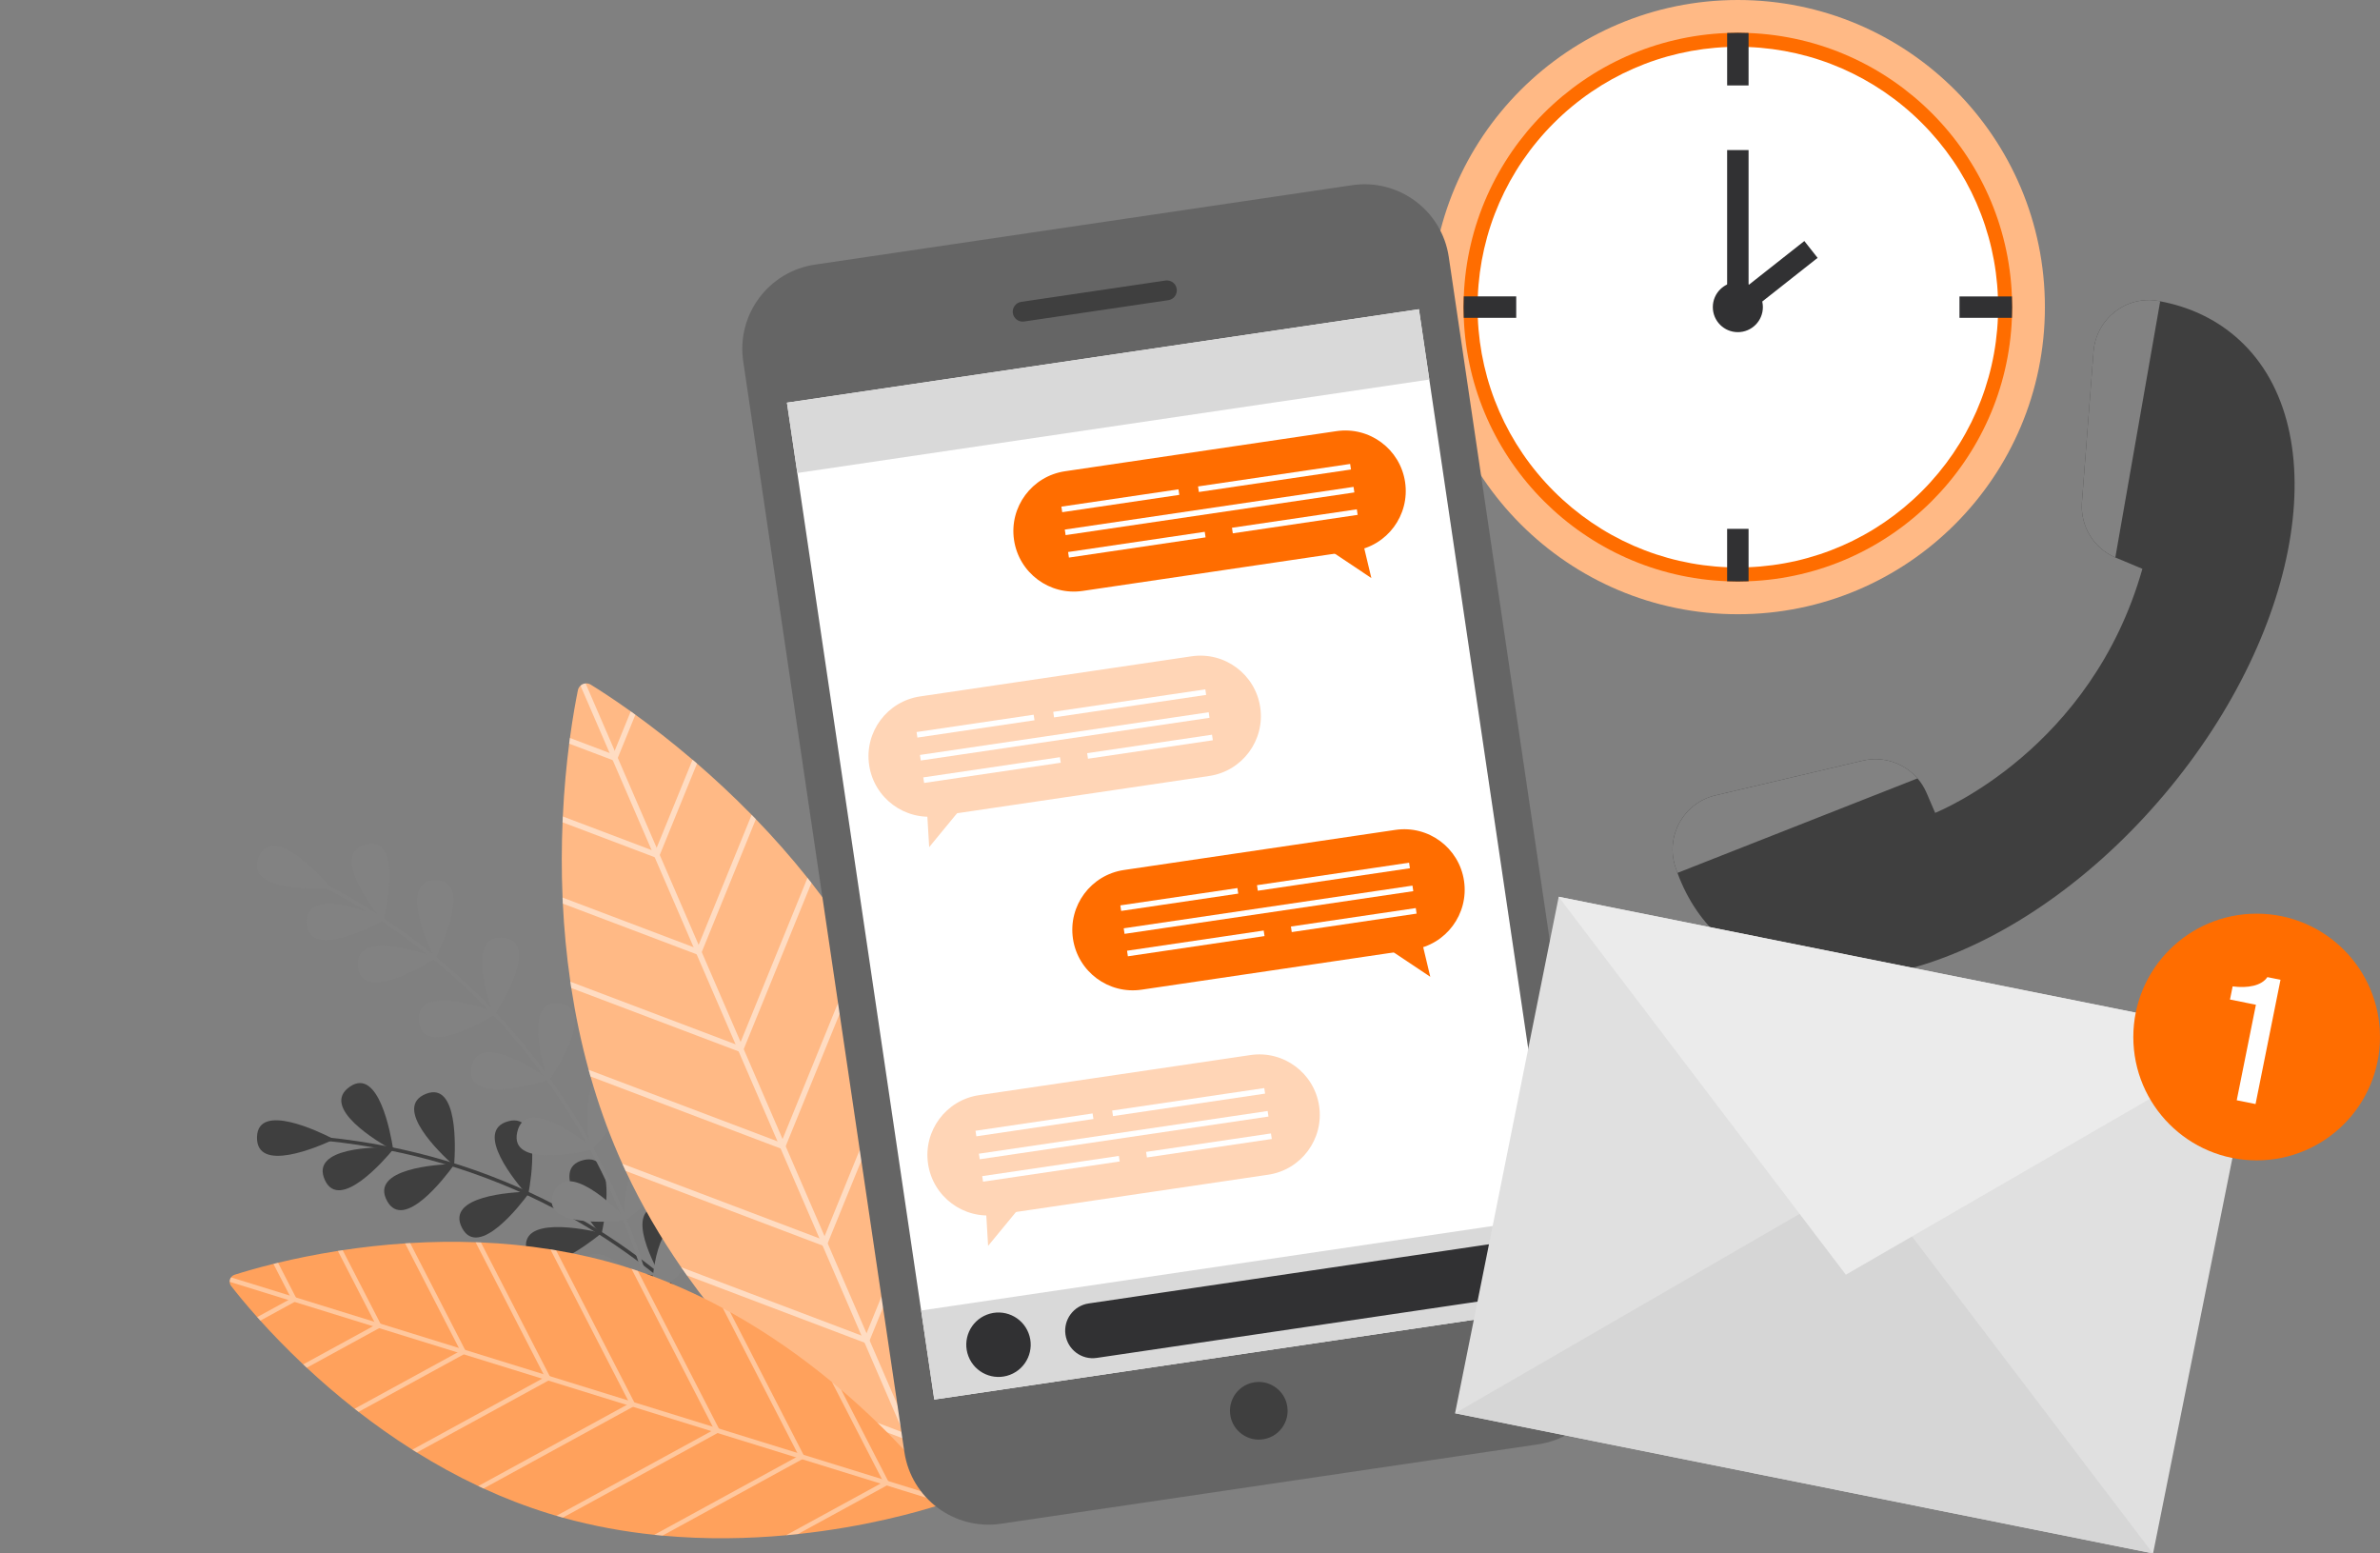 <?xml version="1.0" encoding="UTF-8"?><svg xmlns="http://www.w3.org/2000/svg" viewBox="0 0 1196.28 780.69"><rect x="0" y="0" width="1196.28" height="780.69" fill="#808080" stroke="none"/><defs><style>.cls-1{opacity:.5;}.cls-1,.cls-2{mix-blend-mode:overlay;}.cls-2{opacity:.4;}.cls-3{fill:#ebebeb;}.cls-4{fill:#ffa15c;}.cls-5{fill:#fff;}.cls-6{fill:#ffb985;}.cls-7{fill:#ffd5b6;}.cls-8{fill:#ff6d00;}.cls-9{fill:#656565;}.cls-10{fill:#d6d6d6;}.cls-11{fill:#d9d9d9;}.cls-12{fill:#e0e0e0;}.cls-13{fill:#3f3f3f;}.cls-14{fill:#313133;}.cls-15{fill:#828282;}.cls-16{isolation:isolate;}</style></defs><g class="cls-16"><g id="Layer_1"><circle class="cls-6" cx="873.51" cy="154.34" r="154.34"/><path class="cls-8" d="m1011.38,154.35c0,1.8-.04,3.6-.11,5.39-2.76,71.86-60.52,129.61-132.37,132.37-1.79.07-3.58.11-5.39.11s-3.6-.04-5.39-.11c-71.86-2.76-129.61-60.52-132.37-132.37-.07-1.79-.11-3.58-.11-5.39s.04-3.6.11-5.39c2.76-71.87,60.52-129.62,132.37-132.38,1.79-.07,3.58-.11,5.39-.11s3.6.04,5.39.11c71.86,2.76,129.61,60.52,132.37,132.38.07,1.79.11,3.58.11,5.39Z"/><path class="cls-5" d="m873.51,285.17c-1.61,0-3.28-.03-5.12-.1-32.97-1.27-64-14.84-87.38-38.22-23.38-23.38-36.95-54.41-38.22-87.38-.07-1.83-.1-3.51-.1-5.12s.03-3.28.1-5.12c1.27-32.97,14.84-64.01,38.22-87.39,23.38-23.38,54.41-36.95,87.38-38.22,1.83-.07,3.51-.1,5.12-.1s3.28.03,5.12.1c32.97,1.27,64,14.84,87.38,38.22,23.38,23.38,36.95,54.42,38.22,87.39.07,1.83.1,3.51.1,5.12s-.03,3.28-.1,5.12c-1.27,32.97-14.84,64-38.22,87.38-23.38,23.38-54.41,36.95-87.38,38.22-1.83.07-3.51.1-5.12.1Z"/><circle class="cls-14" cx="873.51" cy="154.34" r="12.58"/><path class="cls-14" d="m762.11,148.96v10.78h-26.36c-.07-1.79-.11-3.58-.11-5.39s.04-3.6.11-5.39h26.36Z"/><path class="cls-14" d="m1011.38,154.35c0,1.8-.04,3.6-.11,5.39h-26.36v-10.78h26.36c.07,1.79.11,3.58.11,5.39Z"/><path class="cls-14" d="m878.9,16.58v26.37h-10.77v-26.37c1.79-.07,3.58-.11,5.39-.11s3.6.04,5.39.11Z"/><path class="cls-14" d="m878.9,265.75v26.36c-1.79.07-3.58.11-5.39.11s-3.6-.04-5.39-.11v-26.36h10.77Z"/><path class="cls-14" d="m873.51,159.73c-.8,0-1.6-.18-2.35-.54-1.86-.9-3.04-2.78-3.04-4.85v-78.94h10.78v67.83l28.03-22.1,6.67,8.46-36.75,28.98c-.97.76-2.15,1.16-3.34,1.16Z"/><path class="cls-13" d="m416.15,741.98c-.04-.1-4.59-9.7-14-24.09-8.68-13.27-23.41-33.45-44.29-54.27-23.47-23.4-49.77-42.82-78.16-57.71-35.49-18.62-74.38-30.18-115.57-34.36l-.18,1.79c40.95,4.16,79.6,15.64,114.88,34.14,28.23,14.8,54.37,34.1,77.71,57.36,20.77,20.7,35.43,40.78,44.07,53.97,9.36,14.3,13.87,23.83,13.91,23.92l1.63-.77Z"/><path class="cls-13" d="m196.6,577.52c.45.25.98-.13.9-.63-1.08-6.91-7.15-40.62-21.56-30.84-15.48,10.5,14.49,28.05,20.66,31.47Z"/><path class="cls-13" d="m227.31,584.96c.38.34.98.1,1.02-.41.49-6.98,2.11-41.19-14.12-34.88-17.43,6.77,7.85,30.58,13.1,35.29Z"/><path class="cls-13" d="m264.56,600.02c.34.38.96.21,1.06-.29,1.29-6.87,6.85-40.67-10-36.28-18.1,4.71,4.27,31.29,8.94,36.57Z"/><path class="cls-13" d="m301.45,619.73c.33.39.96.23,1.07-.27,1.45-6.84,7.78-40.5-9.16-36.5-18.2,4.3,3.55,31.38,8.1,36.77Z"/><path class="cls-13" d="m333.45,643.79c.26.44.91.39,1.09-.09,2.56-6.51,14.35-38.66-3.02-37.51-18.66,1.24-1.67,31.53,1.93,37.6Z"/><path class="cls-13" d="m361.64,669.6c.17.48.82.55,1.09.12,3.72-5.92,21.26-35.34,3.97-37.42-18.57-2.24-7.47,30.68-5.06,37.31Z"/><path class="cls-13" d="m388.29,698.95c.17.48.82.55,1.09.12,3.72-5.92,21.26-35.34,3.97-37.42-18.57-2.24-7.47,30.68-5.06,37.31Z"/><path class="cls-13" d="m407.69,728.45c.04.51.65.74,1.02.4,5.13-4.76,29.69-28.62,13.53-35.11-17.35-6.97-15.17,27.69-14.56,34.72Z"/><path class="cls-13" d="m166.78,573.09c.46-.22.47-.87.02-1.1-6.22-3.19-37.05-18.11-37.62-.71-.62,18.69,31.21,4.78,37.6,1.81Z"/><path class="cls-13" d="m197.18,576.62c.51.02.78.61.45,1-4.46,5.39-26.88,31.28-34.28,15.52-7.95-16.93,26.78-16.73,33.83-16.52Z"/><path class="cls-13" d="m227.31,584.97c.51-.02.81.56.51.97-4.11,5.66-24.87,32.9-33.24,17.63-9-16.39,25.68-18.37,32.73-18.6Z"/><path class="cls-13" d="m265.2,598.91c.51-.01.81.56.51.97-4.15,5.63-25.1,32.72-33.37,17.4-8.88-16.46,25.81-18.19,32.86-18.37Z"/><path class="cls-13" d="m301.2,619.39c.5.12.64.75.24,1.07-5.44,4.39-32.59,25.28-36.69,8.35-4.41-18.17,29.58-11.04,36.45-9.42Z"/><path class="cls-13" d="m334.36,642.74c.49.15.59.79.17,1.09-5.73,4.01-34.26,22.96-37.18,5.8-3.14-18.43,30.28-8.97,37.01-6.88Z"/><path class="cls-13" d="m362.56,668.76c.46.21.49.86.04,1.1-6.18,3.28-36.8,18.61-37.61,1.22-.87-18.68,31.14-5.21,37.58-2.32Z"/><path class="cls-13" d="m388.14,698.89c.45.24.43.89-.04,1.1-6.39,2.85-37.97,16.09-37.61-1.32.39-18.7,31.42-3.09,37.65.23Z"/><path class="cls-13" d="m408.61,727.78c.47.19.51.84.07,1.1-6.07,3.47-36.19,19.78-37.55,2.42-1.47-18.64,30.96-6.2,37.48-3.52Z"/><path class="cls-15" d="m337.45,702.32c0-.11-.64-10.97-4.08-28.24-3.17-15.92-9.44-40.74-21.3-68.5-13.34-31.21-30.89-59.72-52.16-84.74-26.59-31.27-59.1-57.13-96.63-76.87l-.86,1.63c37.31,19.62,69.63,45.33,96.06,76.4,21.15,24.86,38.6,53.2,51.87,84.23,11.81,27.62,18.05,52.3,21.2,68.14,3.42,17.17,4.05,27.94,4.06,28.05l1.84-.1Z"/><path class="cls-15" d="m191.83,462.06c.33.4.98.26,1.1-.25,1.62-6.98,8.75-41.32-8.68-37.55-18.72,4.05,3.03,32.2,7.58,37.8Z"/><path class="cls-15" d="m218.16,480.88c.23.47.9.47,1.12,0,3.14-6.44,17.77-38.32-.06-38.54-19.15-.24-4.24,32.06-1.06,38.54Z"/><path class="cls-15" d="m247.78,509.45c.17.49.84.57,1.12.13,3.86-6.03,22.07-36.01,4.39-38.29-19-2.45-7.92,31.35-5.5,38.16Z"/><path class="cls-15" d="m275.28,542.29c.16.5.82.59,1.11.15,4-5.94,22.9-35.49,5.26-38.18-18.93-2.88-8.64,31.16-6.38,38.03Z"/><path class="cls-15" d="m296.47,577.39c.08.52.72.71,1.07.34,4.92-5.2,28.43-31.23,11.49-36.79-18.2-5.97-13.66,29.31-12.56,36.45Z"/><path class="cls-15" d="m313.37,612.7c-.02.52.57.83.99.53,5.8-4.2,33.72-25.43,18.09-34.03-16.78-9.23-18.84,26.28-19.09,33.5Z"/><path class="cls-15" d="m327.45,650.78c-.02.52.57.83.99.53,5.8-4.2,33.72-25.43,18.09-34.03-16.78-9.23-18.84,26.28-19.09,33.5Z"/><path class="cls-15" d="m334.59,686.24c-.15.5.33.95.82.77,6.69-2.56,39.16-15.83,26.3-28.18-13.82-13.26-25.01,20.5-27.12,27.41Z"/><path class="cls-15" d="m165.2,446.44c.52-.03.78-.64.44-1.04-4.69-5.42-28.26-31.39-35.47-15.07-7.74,17.52,27.82,16.49,35.03,16.11Z"/><path class="cls-15" d="m192.73,461.43c.48.21.51.88.05,1.12-6.3,3.42-37.51,19.42-38.51,1.62-1.07-19.12,31.84-5.64,38.46-2.74Z"/><path class="cls-15" d="m218.15,480.89c.49.18.56.84.12,1.12-6.07,3.8-36.21,21.74-38.33,4.03-2.27-19.02,31.43-7.62,38.21-5.15Z"/><path class="cls-15" d="m248.82,508.64c.49.18.55.85.11,1.12-6.1,3.76-36.37,21.48-38.36,3.76-2.14-19.03,31.48-7.4,38.25-4.87Z"/><path class="cls-15" d="m275.17,541.87c.43.3.32.96-.18,1.11-6.85,2.09-40.63,11.54-38.05-6.11,2.77-18.95,32.33.84,38.23,5Z"/><path class="cls-15" d="m297.74,576.74c.4.33.25.98-.25,1.1-6.98,1.61-41.33,8.7-37.54-8.73,4.07-18.71,32.19,3.07,37.79,7.63Z"/><path class="cls-15" d="m314.56,612.26c.36.38.13,1-.39,1.06-7.13.75-42.08,3.59-36.19-13.24,6.32-18.08,31.58,6.97,36.58,12.18Z"/><path class="cls-15" d="m327.33,650.67c.34.4.06,1.01-.46,1.03-7.16.26-42.23.75-35.22-15.65,7.53-17.61,31.03,9.09,35.68,14.62Z"/><path class="cls-15" d="m335.72,685.95c.37.36.16,1-.35,1.07-7.1.98-41.95,4.94-36.6-12.07,5.74-18.27,31.78,5.96,36.95,11.01Z"/><path class="cls-6" d="m453.03,518.72c.55,1.28,1.1,2.56,1.63,3.85.52,1.23,1.02,2.46,1.51,3.69,7.13,17.78,12.41,35.7,16.25,53.29.35,1.63.7,3.26,1.03,4.88,5.29,25.95,7.49,51.05,7.92,73.73.05,2.43.08,4.84.08,7.21.12,41.52-5.49,73.88-8.1,86.66-.19.96-.68,1.76-1.33,2.34-.71.64-1.61,1.03-2.56,1.11-.88.07-1.79-.12-2.62-.63-11.02-6.81-38.12-24.67-68.01-52.83-1.72-1.61-3.45-3.26-5.18-4.95-16.24-15.79-33.07-34.54-48.42-56.15-.96-1.34-1.9-2.7-2.85-4.06-10.25-14.84-19.76-30.98-27.9-48.38-.56-1.2-1.12-2.41-1.66-3.62-.69-1.53-1.37-3.07-2.04-4.62-5.64-13.04-10.24-26.19-13.97-39.26-.32-1.12-.63-2.23-.94-3.35-3.81-13.89-6.66-27.67-8.72-41.12-.16-1.06-.32-2.11-.47-3.17-1.97-13.53-3.16-26.69-3.78-39.25-.05-1.02-.1-2.03-.14-3.04-.57-13.43-.48-26.13,0-37.81.04-.99.08-1.97.13-2.94.66-13.92,1.88-26.3,3.2-36.6.13-.97.25-1.92.38-2.85,1.44-10.65,2.96-18.84,3.99-23.94.19-.96.68-1.76,1.33-2.34.71-.64,1.61-1.03,2.56-1.11.88-.07,1.79.12,2.62.63,4.4,2.72,11.37,7.2,20.06,13.4.76.54,1.54,1.11,2.33,1.68,8.38,6.06,18.19,13.62,28.74,22.62.74.63,1.49,1.27,2.24,1.92,8.8,7.61,18.09,16.21,27.46,25.77.71.72,1.42,1.45,2.13,2.19,8.7,9.01,17.45,18.84,25.94,29.49.67.83,1.33,1.67,1.99,2.52,8.36,10.67,16.45,22.12,23.96,34.36.61.99,1.2,1.98,1.8,2.97,7.11,11.86,13.67,24.43,19.41,37.7Z"/><g class="cls-1"><path class="cls-5" d="m294.35,343.47l177.67,410.9c-.71.64-1.61,1.03-2.56,1.11l-177.67-410.9c.71-.64,1.61-1.03,2.56-1.11Z"/><path class="cls-5" d="m319.36,359.18l-8.84,21.7-.74,1.8-1.83-.69-21.88-8.28c.13-.97.25-1.92.38-2.85l19.96,7.56,1.82.69.74-1.82,8.06-19.78c.76.54,1.54,1.11,2.33,1.68Z"/><path class="cls-5" d="m350.34,383.72l-18.72,45.95-.74,1.8-1.83-.69-46.31-17.54c.04-.99.08-1.97.13-2.94l44.63,16.9,1.82.69.74-1.82,18.04-44.27c.74.63,1.49,1.27,2.24,1.92Z"/><path class="cls-5" d="m379.93,411.68l-27.21,66.78-.74,1.8-1.83-.69-67.27-25.47c-.05-1.02-.1-2.03-.14-3.04l65.86,24.94,1.82.69.74-1.82,26.64-65.38c.71.72,1.42,1.45,2.13,2.19Z"/><path class="cls-5" d="m407.86,443.69l-34.05,83.57-.74,1.8-1.83-.69-84.11-31.85c-.16-1.06-.32-2.11-.47-3.17l83.04,31.45,1.82.69.74-1.82,33.6-82.49c.67.83,1.33,1.67,1.99,2.52Z"/><path class="cls-5" d="m433.62,481.02l-38.71,95.02-.74,1.8-1.83-.69-95.55-36.18c-.32-1.12-.63-2.23-.94-3.35l94.94,35.95,1.82.69.74-1.82,38.46-94.4c.61.99,1.2,1.98,1.8,2.97Z"/><path class="cls-5" d="m454.66,522.56c.52,1.23,1.02,2.46,1.51,3.69l-40.16,98.58-.74,1.8-1.83-.69-98.97-37.48c-.56-1.2-1.12-2.41-1.66-3.62l99.09,37.52,1.82.69.74-1.82,40.2-98.68Z"/><path class="cls-5" d="m472.42,579.54c.35,1.63.7,3.26,1.03,4.88l-36.34,89.21-.74,1.8-1.83-.69-89.32-33.83c-.96-1.34-1.9-2.7-2.85-4.06l90.62,34.32,1.82.69.74-1.82,36.87-90.49Z"/><path class="cls-5" d="m481.37,658.15c.05,2.43.08,4.84.08,7.21l-23.25,57.06-.74,1.8-1.83-.69-56.82-21.52c-1.72-1.61-3.45-3.26-5.18-4.95l60.45,22.89,1.82.69.74-1.82,24.72-60.68Z"/></g><path class="cls-4" d="m314.06,636.55c1.12.35,2.23.7,3.33,1.06,1.06.34,2.12.69,3.17,1.05,15.19,5.16,29.47,11.57,42.74,18.71,1.23.66,2.45,1.33,3.66,2.01,19.39,10.78,36.55,23.07,51.2,35.15,1.57,1.3,3.12,2.59,4.63,3.88,26.46,22.55,43.99,43.76,50.69,52.39.5.65.75,1.39.76,2.13.02.8-.22,1.59-.69,2.24-.43.6-1.05,1.07-1.83,1.32-10.34,3.3-36.46,10.79-70.67,14.45-1.97.21-3.95.41-5.97.6-18.89,1.72-39.99,2.2-62.1.18-1.37-.12-2.75-.26-4.13-.41-15.02-1.57-30.47-4.32-45.97-8.63-1.07-.3-2.14-.6-3.21-.91-1.35-.39-2.7-.8-4.05-1.22-11.36-3.52-22.23-7.76-32.58-12.51-.88-.41-1.76-.81-2.64-1.23-10.91-5.15-21.22-10.85-30.9-16.87-.76-.47-1.52-.95-2.27-1.42-9.68-6.12-18.7-12.54-27.01-18.99-.67-.52-1.35-1.04-2.01-1.57-8.85-6.96-16.88-13.94-24.04-20.61-.61-.56-1.21-1.12-1.8-1.68-8.49-8.01-15.7-15.53-21.53-21.99-.55-.61-1.08-1.2-1.6-1.79-5.99-6.72-10.37-12.15-13.04-15.59-.5-.65-.75-1.39-.76-2.13-.02-.8.22-1.59.69-2.24.43-.6,1.05-1.07,1.83-1.32,4.13-1.32,10.78-3.3,19.46-5.45.76-.19,1.54-.38,2.34-.57,8.42-2.02,18.57-4.14,30.05-5.95.81-.13,1.62-.25,2.44-.38,9.64-1.45,20.17-2.67,31.36-3.41.85-.06,1.7-.11,2.55-.16,10.47-.62,21.49-.83,32.89-.42.89.03,1.79.06,2.69.1,11.34.49,23.04,1.6,34.91,3.49.96.15,1.91.31,2.87.47,11.42,1.94,22.98,4.62,34.55,8.21Z"/><g class="cls-2"><path class="cls-5" d="m116.13,641.93l358.13,110.99c.02.8-.22,1.59-.69,2.24l-358.13-110.99c-.02-.8.22-1.59.69-2.24Z"/><path class="cls-5" d="m139.76,634.59l8.98,17.45.75,1.45-1.44.79-17.19,9.4c-.55-.61-1.08-1.2-1.6-1.79l15.69-8.57,1.43-.78-.75-1.46-8.19-15.91c.76-.19,1.54-.38,2.34-.57Z"/><path class="cls-5" d="m172.24,628.27l19.02,36.95.75,1.45-1.44.79-36.39,19.89c-.61-.56-1.21-1.12-1.8-1.68l35.08-19.17,1.43-.78-.75-1.46-18.32-35.6c.81-.13,1.62-.25,2.44-.38Z"/><path class="cls-5" d="m206.15,624.69l27.63,53.7.75,1.45-1.44.79-52.86,28.89c-.67-.52-1.35-1.04-2.01-1.57l51.76-28.29,1.43-.78-.75-1.46-27.05-52.57c.85-.06,1.7-.11,2.55-.16Z"/><path class="cls-5" d="m241.73,624.38l34.58,67.2.75,1.45-1.44.79-66.1,36.12c-.76-.47-1.52-.95-2.27-1.42l65.26-35.67,1.43-.78-.75-1.46-34.14-66.33c.89.03,1.79.06,2.69.1Z"/><path class="cls-5" d="m279.51,628.34l39.32,76.41.75,1.45-1.44.79-75.09,41.04c-.88-.41-1.76-.81-2.64-1.23l74.61-40.78,1.43-.78-.75-1.46-39.07-75.92c.96.15,1.91.31,2.87.47Z"/><path class="cls-5" d="m317.4,637.61c1.06.34,2.12.69,3.17,1.05l40.79,79.27.75,1.45-1.44.79-77.77,42.5c-1.07-.3-2.14-.6-3.21-.91l77.87-42.55,1.43-.78-.75-1.46-40.84-79.35Z"/><path class="cls-5" d="m363.31,657.37c1.23.66,2.45,1.33,3.66,2.01l36.91,71.74.75,1.45-1.44.79-70.2,38.36c-1.37-.12-2.75-.26-4.13-.41l71.22-38.92,1.43-.78-.75-1.46-37.45-72.77Z"/><path class="cls-5" d="m418.17,694.53c1.57,1.3,3.12,2.59,4.63,3.88l23.61,45.88.75,1.45-1.44.79-44.66,24.4c-1.97.21-3.95.41-5.97.6l47.51-25.96,1.43-.78-.75-1.46-25.11-48.79Z"/></g><path class="cls-9" d="m773.16,725.84l-270.01,39.91c-23.37,3.45-45.12-12.69-48.57-36.06l-81.01-548.14c-3.45-23.37,12.69-45.12,36.06-48.57l270.01-39.91c23.37-3.45,45.12,12.69,48.57,36.06l81.01,548.14c3.45,23.37-12.69,45.12-36.06,48.57Z"/><rect class="cls-5" x="430.84" y="176.19" width="321.11" height="506.42" transform="translate(-56.43 91.08) rotate(-8.41)"/><rect class="cls-11" x="396.43" y="178.72" width="321.11" height="35.72" transform="translate(-22.76 83.55) rotate(-8.41)"/><rect class="cls-11" x="464.55" y="634.9" width="321.11" height="45.23" transform="translate(-89.42 98.46) rotate(-8.41)"/><path class="cls-13" d="m587.26,150.85l-72.5,10.72c-2.73.4-5.26-1.48-5.66-4.21h0c-.4-2.73,1.48-5.26,4.21-5.66l72.5-10.72c2.73-.4,5.26,1.48,5.66,4.21h0c.4,2.73-1.48,5.26-4.21,5.66Z"/><path class="cls-13" d="m646.83,705.71c2,8.73-4.23,17.13-13.17,17.73-7.03.48-13.49-4.32-15.06-11.18-2-8.73,4.23-17.13,13.17-17.73,7.03-.48,13.49,4.32,15.06,11.18Z"/><circle class="cls-14" cx="501.91" cy="675.73" r="16.19" transform="translate(-209.01 225.05) rotate(-21.02)"/><polygon class="cls-8" points="665.93 274.89 689.29 290.49 684.9 272.09 665.93 274.89"/><path class="cls-8" d="m680.63,276.81l-136.43,20.16c-16.61,2.45-32.06-9.02-34.51-25.63h0c-2.45-16.61,9.02-32.06,25.63-34.51l136.43-20.16c16.61-2.45,32.06,9.02,34.51,25.63h0c2.45,16.61-9.02,32.06-25.63,34.51Z"/><rect class="cls-5" x="533.38" y="250.27" width="59.49" height="2.82" transform="translate(-30.75 85.04) rotate(-8.41)"/><rect class="cls-5" x="601.97" y="238.82" width="77.28" height="2.82" transform="translate(-28.24 96.25) rotate(-8.41)"/><rect class="cls-5" x="534.62" y="255.42" width="146.71" height="2.82" transform="translate(-31.02 91.65) rotate(-8.41)"/><rect class="cls-5" x="536.7" y="272.35" width="69.43" height="2.82" transform="translate(-33.89 86.49) rotate(-8.41)"/><rect class="cls-5" x="619.1" y="260.61" width="63.44" height="2.82" transform="translate(-31.32 97.97) rotate(-8.41)"/><polygon class="cls-7" points="484.89 404.03 467.04 425.72 465.92 406.83 484.89 404.03"/><path class="cls-7" d="m471.38,410.12l136.43-20.16c16.61-2.45,28.08-17.91,25.63-34.51h0c-2.45-16.61-17.91-28.08-34.51-25.63l-136.43,20.16c-16.61,2.45-28.08,17.91-25.63,34.51h0c2.45,16.61,17.91,28.08,34.51,25.63Z"/><rect class="cls-5" x="460.58" y="363.54" width="59.49" height="2.82" transform="translate(-48.09 75.61) rotate(-8.41)"/><rect class="cls-5" x="529.17" y="352.09" width="77.28" height="2.82" transform="translate(-45.58 86.82) rotate(-8.41)"/><rect class="cls-5" x="461.81" y="368.68" width="146.71" height="2.82" transform="translate(-48.36 82.22) rotate(-8.41)"/><rect class="cls-5" x="463.9" y="385.61" width="69.43" height="2.82" transform="translate(-51.23 77.06) rotate(-8.41)"/><rect class="cls-5" x="546.3" y="373.87" width="63.44" height="2.82" transform="translate(-48.66 88.55) rotate(-8.41)"/><polygon class="cls-8" points="695.55 475.28 718.91 490.88 714.52 472.47 695.55 475.28"/><path class="cls-8" d="m710.25,477.2l-136.43,20.16c-16.61,2.45-32.06-9.02-34.51-25.63h0c-2.45-16.61,9.02-32.06,25.63-34.51l136.43-20.16c16.61-2.45,32.06,9.02,34.51,25.63h0c2.45,16.61-9.02,32.06-25.63,34.51Z"/><rect class="cls-5" x="563" y="450.66" width="59.49" height="2.82" transform="translate(-59.73 91.52) rotate(-8.41)"/><rect class="cls-5" x="631.59" y="439.21" width="77.28" height="2.82" transform="translate(-57.22 102.73) rotate(-8.41)"/><rect class="cls-5" x="564.23" y="455.8" width="146.71" height="2.82" transform="translate(-60 98.14) rotate(-8.41)"/><rect class="cls-5" x="566.32" y="472.73" width="69.43" height="2.82" transform="translate(-62.87 92.97) rotate(-8.41)"/><rect class="cls-5" x="648.72" y="461" width="63.44" height="2.82" transform="translate(-60.3 104.46) rotate(-8.41)"/><polygon class="cls-7" points="514.51 604.42 496.66 626.11 495.54 607.22 514.51 604.42"/><path class="cls-7" d="m500.99,610.51l136.43-20.16c16.61-2.45,28.08-17.91,25.63-34.51h0c-2.45-16.61-17.91-28.08-34.51-25.63l-136.43,20.16c-16.61,2.45-28.08,17.91-25.63,34.51h0c2.45,16.61,17.91,28.08,34.51,25.63Z"/><rect class="cls-5" x="490.2" y="563.92" width="59.49" height="2.82" transform="translate(-77.07 82.1) rotate(-8.41)"/><rect class="cls-5" x="558.79" y="552.47" width="77.28" height="2.82" transform="translate(-74.56 93.3) rotate(-8.41)"/><rect class="cls-5" x="491.43" y="569.07" width="146.71" height="2.82" transform="translate(-77.34 88.71) rotate(-8.41)"/><rect class="cls-5" x="493.51" y="586" width="69.43" height="2.82" transform="translate(-80.21 83.54) rotate(-8.41)"/><rect class="cls-5" x="575.92" y="574.26" width="63.44" height="2.82" transform="translate(-77.64 95.03) rotate(-8.41)"/><path class="cls-14" d="m759.55,651.63l-208.29,30.78c-7.56,1.12-14.59-4.1-15.71-11.66h0c-1.12-7.56,4.1-14.59,11.66-15.71l208.29-30.78c7.56-1.12,14.59,4.1,15.71,11.66h0c1.12,7.56-4.1,14.59-11.66,15.71Z"/><path class="cls-13" d="m1087.89,399.25c-70.85,83.97-169.92,116.91-221.28,73.57-10.7-9.03-18.48-20.64-23.46-34.15-.34-.92-.66-1.86-.98-2.81-5.22-15.64,4.05-32.39,20.1-36.16l73.99-17.43c10.35-2.44,20.89,1.21,27.55,8.91,1.85,2.12,3.4,4.57,4.56,7.28l4.31,10.04s.04,0,.06-.02c2.34-.95,78.49-32.12,104.11-122.62l-13.31-5.58c-.1-.04-.18-.08-.28-.12-10.97-4.73-17.71-15.9-16.79-27.83l5.84-75.66c1.28-16.42,16.4-28.32,32.62-25.42.3.06.59.11.88.16,14.05,2.66,26.74,8.37,37.38,17.34,51.36,43.34,35.56,146.54-35.29,230.5Z"/><path class="cls-15" d="m1063.25,280.15c-10.97-4.73-17.71-15.9-16.79-27.83l5.84-75.66c1.28-16.42,16.4-28.32,32.62-25.42.3.06.59.11.88.16l-22.55,128.74Z"/><path class="cls-15" d="m963.8,391.17l-120.65,47.5c-.34-.92-.66-1.86-.98-2.81-5.22-15.64,4.05-32.39,20.1-36.16l73.99-17.43c10.35-2.44,20.89,1.21,27.55,8.91Z"/><rect class="cls-12" x="753.88" y="483.33" width="357.84" height="264.73" transform="translate(139.46 -171.59) rotate(11.35)"/><polygon class="cls-10" points="1082.16 780.69 731.32 710.25 937.8 590.8 1082.16 780.69"/><polygon class="cls-3" points="1134.28 521.15 783.44 450.7 927.8 640.6 1134.28 521.15"/><circle class="cls-8" cx="1134.28" cy="521.15" r="61.99"/><path class="cls-5" d="m1133.73,554.83l-9.46-1.9,9.64-48-13.03-2.62,1.33-6.6c7.69.99,14.55-.33,17.46-4.66l6.6,1.33-12.54,62.45Z"/></g></g></svg>